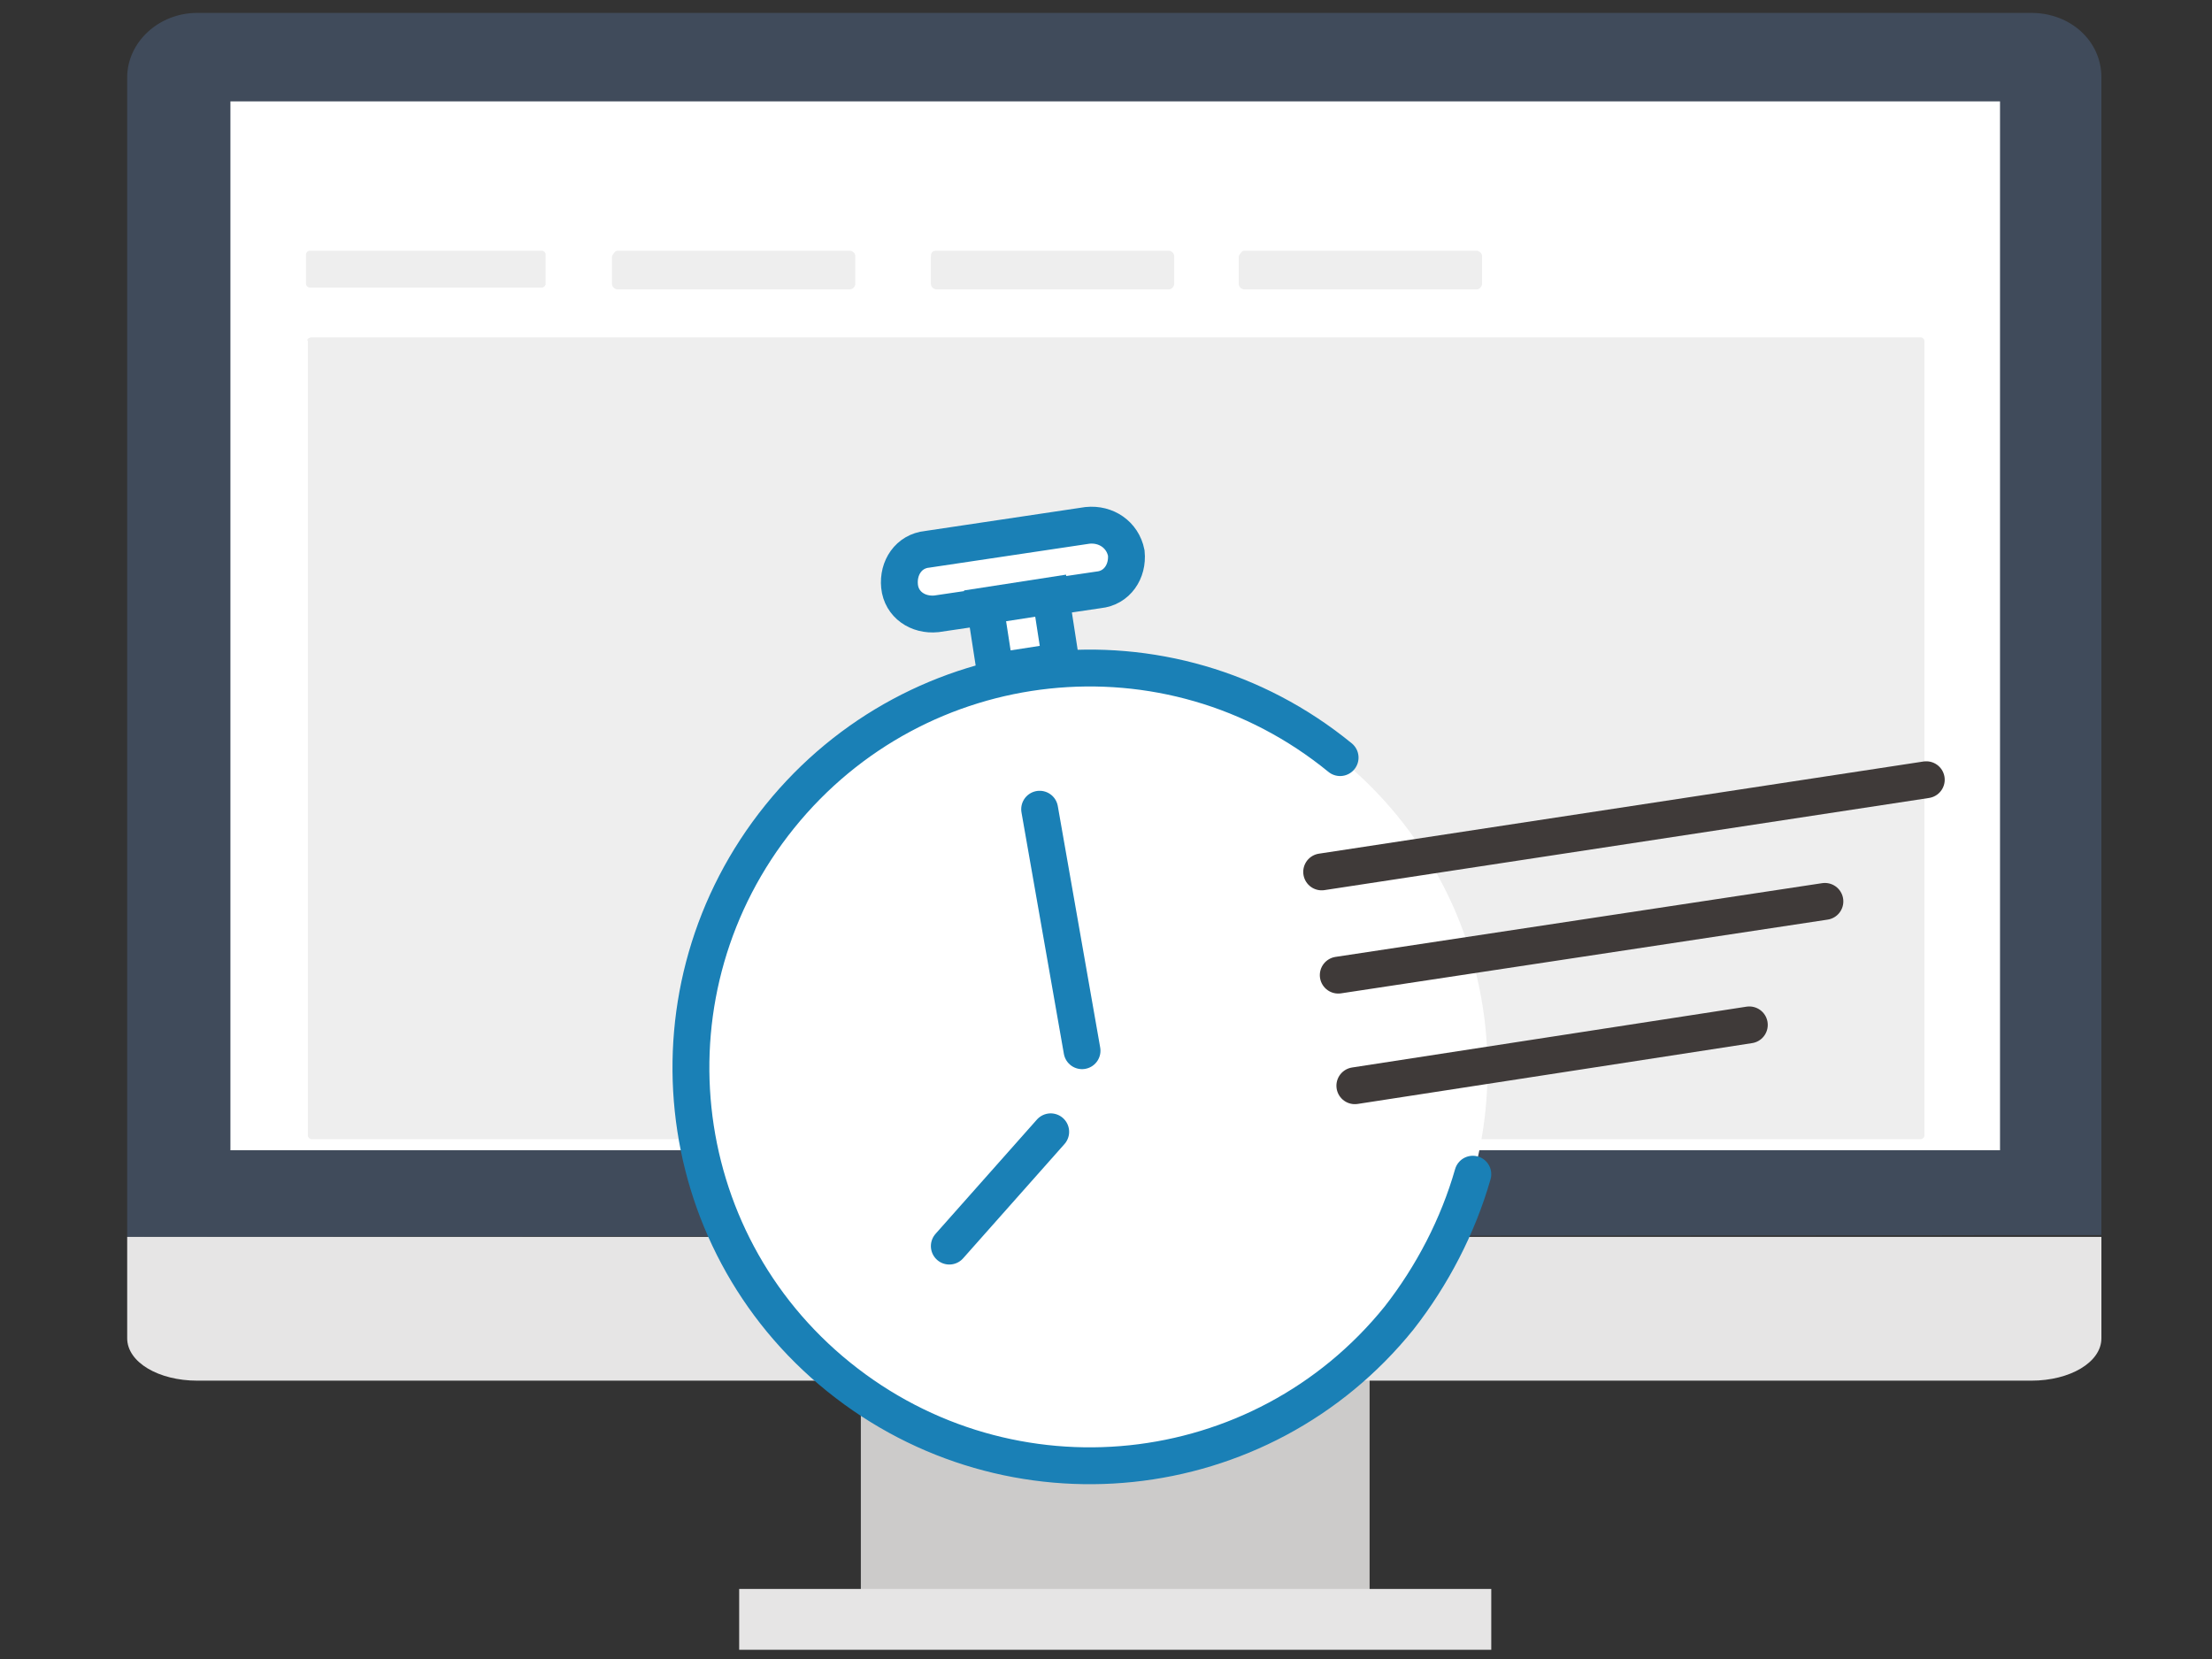 <?xml version="1.0" encoding="utf-8"?>
<!-- Generator: Adobe Illustrator 26.5.0, SVG Export Plug-In . SVG Version: 6.00 Build 0)  -->
<svg version="1.0" xmlns="http://www.w3.org/2000/svg" xmlns:xlink="http://www.w3.org/1999/xlink" x="0px" y="0px"
	 viewBox="0 0 120 90" style="enable-background:new 0 0 120 90;" xml:space="preserve">
<rect x="0" y="0" width="120" height="90" fill="#333333" stroke="none"/>
<style type="text/css">
	.st0{display:none;}
	.st1{display:inline;fill:#FFFFFF;}
	.st2{display:inline;fill:none;stroke:#585857;stroke-width:2;stroke-linecap:round;stroke-miterlimit:10;}
	.st3{display:inline;fill:none;stroke:#585857;stroke-width:2;stroke-miterlimit:10;}
	.st4{display:inline;fill:#F0F0F0;}
	.st5{display:inline;fill:none;stroke:#585857;stroke-linecap:round;stroke-linejoin:round;}
	.st6{display:inline;fill:#585857;}
	.st7{display:inline;fill:none;stroke:#343434;stroke-miterlimit:10;}
	.st8{display:inline;fill:#CCCBCA;}
	.st9{display:inline;fill:#E6E5E5;}
	.st10{display:inline;}
	.st11{clip-path:url(#SVGID_00000062896144767417450480000008098852228533539240_);}
	.st12{fill:#404B5B;}
	.st13{fill:#FFFFFF;}
	.st14{fill:#E6E5E5;}
	.st15{fill:#CCCBCA;}
	.st16{clip-path:url(#SVGID_00000062874521152788865500000015943054650017156797_);}
	.st17{clip-path:url(#SVGID_00000163788490289923066480000005522911915675742394_);}
	.st18{fill:none;stroke:#166C97;stroke-width:2.74;stroke-linecap:round;stroke-miterlimit:22.93;}
	.st19{fill:#1981B7;}
	.st20{fill:none;stroke:#CCCBCA;stroke-linecap:round;stroke-linejoin:round;}
	.st21{clip-path:url(#SVGID_00000137853139447523551140000010694591082866085779_);}
	.st22{clip-path:url(#SVGID_00000116219356644057772510000005811693434584878756_);}
	.st23{fill:none;stroke:#1981B7;stroke-width:1.12;stroke-miterlimit:10;}
	.st24{fill:none;stroke:#1981B7;stroke-width:1.4;stroke-miterlimit:10;}
	.st25{clip-path:url(#SVGID_00000158719690665677499370000001581476016330092938_);}
	.st26{fill:#6CAAC6;}
	.st27{fill:#E7E8E9;}
	.st28{clip-path:url(#SVGID_00000132807171502692051460000010353722879481070525_);}
	.st29{clip-path:url(#SVGID_00000055664517291056108460000010905898930490293669_);}
	.st30{clip-path:url(#SVGID_00000057832497263251857940000006695425461357025215_);}
	.st31{clip-path:url(#SVGID_00000096038259377609804700000007181883817755722402_);}
	.st32{fill:none;stroke:#E7E8E9;stroke-width:1.29;stroke-linecap:round;stroke-linejoin:round;}
	.st33{fill:none;stroke:#E7E8E9;stroke-width:1.29;stroke-miterlimit:10;}
	.st34{fill:none;stroke:#404B5B;stroke-width:3.17;stroke-linecap:round;stroke-linejoin:round;}
	.st35{fill:none;stroke:#E7E8E9;stroke-width:0.73;stroke-linecap:round;stroke-linejoin:round;}
	.st36{fill:none;stroke:#BB105C;stroke-width:1.12;stroke-miterlimit:10;}
	.st37{fill:none;stroke:#BB105C;stroke-width:1.4;stroke-miterlimit:10;}
	.st38{fill:none;stroke:#BB105C;stroke-width:1.09;stroke-miterlimit:10;}
	.st39{fill:none;stroke:#343434;stroke-width:2;stroke-linecap:round;stroke-linejoin:round;}
	.st40{fill:#EEEEEE;}
	.st41{fill:none;stroke:#1A80B6;stroke-width:2;stroke-linecap:round;stroke-miterlimit:10;}
	.st42{fill:none;stroke:#1A80B6;stroke-width:2;stroke-linecap:round;stroke-miterlimit:10;}
	.st43{fill:none;stroke:#3F3A39;stroke-width:2;stroke-linecap:round;stroke-miterlimit:10;}
	.st44{fill:none;stroke:#1A80B6;stroke-width:2;stroke-linecap:round;stroke-linejoin:round;}
</style>
<g id="Livello_1">
	<g id="MONITOR" class="st0">
		<path class="st1" d="M118.4,65v8.9c0,2.6-2.1,4.8-4.8,4.8l0,0H6.3c-2.6,0-4.8-2.1-4.8-4.7l0,0l0,0V8.3c0-2.6,2.1-4.8,4.8-4.8
			h107.4c2.6,0,4.8,2.1,4.8,4.8v45.1"/>
		<path class="st2" d="M118.4,65v8.9c0,2.6-2.1,4.8-4.8,4.8l0,0H6.3c-2.6,0-4.8-2.1-4.8-4.7l0,0l0,0V8.3c0-2.6,2.1-4.8,4.8-4.8
			h107.4c2.6,0,4.8,2.1,4.8,4.8v45.1"/>
		<path class="st1" d="M77.5,89.4h-36l4.4-9.5h27.4L77.5,89.4z"/>
		<path class="st3" d="M77.5,88.4h-36l4.4-9.5h27.4L77.5,88.4z"/>
		<line class="st2" x1="118.4" y1="56.7" x2="118.4" y2="59.2"/>
		<path class="st4" d="M18,8h94.4c0.8,0,1.4,0.6,1.4,1.4v63.1c0,0.8-0.6,1.4-1.4,1.4l0,0H7.6c-0.8,0-1.4-0.6-1.4-1.4l0,0v-63
			C6.1,8.7,6.8,8,7.6,8l0,0h5.2"/>
		<path class="st5" d="M18,8h94.4c0.8,0,1.4,0.6,1.4,1.4v63.1c0,0.8-0.6,1.4-1.4,1.4l0,0H7.6c-0.8,0-1.4-0.6-1.4-1.4l0,0v-63
			C6.1,8.7,6.8,8,7.6,8l0,0h5.2"/>
		<path class="st6" d="M28.5,87.7h60.8c0.2,0,0.4,0.2,0.4,0.4v1.6c0,0.2-0.2,0.4-0.4,0.4H28.5c-0.2,0-0.4-0.2-0.4-0.4V88
			C28.1,87.8,28.3,87.7,28.5,87.7z"/>
		<path class="st1" d="M15.8,15.5h88.3c1.5,0,2.7,1,2.7,2.3v46.7c0,1.3-1.2,2.3-2.7,2.3H15.8c-1.5,0-2.7-1-2.7-2.3V17.8
			C13.1,16.5,14.3,15.5,15.8,15.5"/>
		<path class="st7" d="M15.8,15.5h88.3c1.5,0,2.7,1,2.7,2.3v46.7c0,1.3-1.2,2.3-2.7,2.3H15.8c-1.5,0-2.7-1-2.7-2.3V17.8
			C13.1,16.5,14.3,15.5,15.8,15.5z"/>
	</g>
	<g id="MIGRAZIONE" class="st0">
		<rect x="0.6" y="74.3" class="st8" width="20.9" height="12"/>
		<rect x="0.6" y="86.3" class="st9" width="27.5" height="3.3"/>
		<g class="st10">
			<g>
				<defs>
					<rect id="SVGID_1_" x="0.6" y="0.4" width="118.8" height="89.1"/>
				</defs>
				<clipPath id="SVGID_00000181057771776726375290000008064426881389838515_">
					<use xlink:href="#SVGID_1_"  style="overflow:visible;"/>
				</clipPath>
				<g style="clip-path:url(#SVGID_00000181057771776726375290000008064426881389838515_);">
					<path class="st12" d="M0.4,66.7V3.9c0-1.9,0.8-3.5,1.9-3.5h49.5c1,0,1.9,1.5,1.9,3.5v62.8H0.4z"/>
					<rect x="0.2" y="5.3" class="st13" width="49.1" height="56.5"/>
					<path class="st14" d="M53.7,72c0,1.2-1.5,2.3-3.3,2.3H0v-7.5h53.7V72z"/>
					<rect x="99.1" y="74.3" class="st15" width="20.9" height="12"/>
					<rect x="92.5" y="86.3" class="st14" width="27.5" height="3.3"/>
					<path class="st12" d="M119.6,66.7V3.9c0-1.9-0.8-3.5-1.9-3.5H68.2c-1,0-1.9,1.5-1.9,3.5v62.8H119.6z"/>
					<path class="st14" d="M66.3,72c0,1.2,1.5,2.3,3.3,2.3H120v-7.5H66.3V72z"/>
					<rect x="70.4" y="5.3" class="st13" width="49.3" height="56.5"/>
				</g>
			</g>
		</g>
		<g class="st10">
			<g>
				<defs>
					<rect id="SVGID_00000031168390939333380600000007737352289257462701_" x="0.4" y="6.4" width="47.3" height="50.9"/>
				</defs>
				<clipPath id="SVGID_00000021840180918020377550000003936939170685100950_">
					<use xlink:href="#SVGID_00000031168390939333380600000007737352289257462701_"  style="overflow:visible;"/>
				</clipPath>
				<g style="clip-path:url(#SVGID_00000021840180918020377550000003936939170685100950_);">
					<path class="st12" d="M11.8,62.8l1,3l2.9-1.7L14,59.3L11.8,62.8z"/>
					<path class="st12" d="M16.4,71.9l1.8,1.8l2-4l-2.8-2.8L16.4,71.9z"/>
					<path class="st12" d="M23,75.8h2l0.6-5.1h-3.3L23,75.8z"/>
					<path class="st12" d="M29.9,73.6l1.8-1.8l-1-5l-2.8,2.8L29.9,73.6z"/>
					<path class="st12" d="M35.2,65.8l1-3l-2.3-3.4l-1.6,4.8L35.2,65.8z"/>
				</g>
			</g>
		</g>
		<g class="st10">
			<g>
				<defs>
					<rect id="SVGID_00000132066174859013415960000011670341113756973494_" y="0.4" width="120" height="89.1"/>
				</defs>
				<clipPath id="SVGID_00000109708279640880440150000001244692671679338659_">
					<use xlink:href="#SVGID_00000132066174859013415960000011670341113756973494_"  style="overflow:visible;"/>
				</clipPath>
				<g style="clip-path:url(#SVGID_00000109708279640880440150000001244692671679338659_);">
					<path class="st13" d="M54.9,13.3L54.8,13c-0.7-1.7-2.5-2.6-4.3-2.2L33,14.2c-2.1,0.4-3.4,2.4-3,4.5l0,0l0.5,2.5l1,5l5.1,25.7
						c0.4,2.1,2.4,3.4,4.5,3l0,0l0,0l46-9.1c2.1-0.4,3.4-2.4,3-4.5l-5.3-26.9c-0.4-2.1-2.4-3.4-4.5-3l0,0l-21.1,4.2
						C57.4,15.8,55.6,14.9,54.9,13.3"/>
					<path class="st18" d="M54.9,13.3L54.8,13c-0.7-1.7-2.5-2.6-4.3-2.2L33,14.2c-2.1,0.4-3.4,2.4-3,4.5l0,0l0.5,2.5l1,5l5.1,25.7
						c0.4,2.1,2.4,3.4,4.5,3l0,0l0,0l46-9.1c2.1-0.4,3.4-2.4,3-4.5l-5.3-26.9c-0.4-2.1-2.4-3.4-4.5-3l0,0l-21.1,4.2
						C57.4,15.8,55.6,14.9,54.9,13.3z"/>
				</g>
			</g>
		</g>
		<g id="WP" class="st10">
			<path class="st19" d="M49.8,30.6c-1,4.1,0.5,8.4,3.8,11.1l-1.8-15.2C50.8,27.7,50.1,29.1,49.8,30.6"/>
			<path class="st19" d="M67.9,34.3c0.2-1.1,0.2-2.2-0.2-3.2c-0.3-1-0.7-1.9-0.5-2.8c0.2-1,1.2-1.7,2.3-1.5l0,0h0.1
				c-3.4-5-10.3-6.3-15.3-2.9c-0.5,0.3-0.9,0.7-1.4,1.1c0.2,0.1,0.5,0.1,0.7,0.2c1.1,0.3,2.9,0.5,2.9,0.5c0.2,0,0.4,0.3,0.4,0.5
				s-0.3,0.4-0.5,0.4c0,0-0.6-0.1-1.3-0.2L56.3,39l4-6.5l-0.6-5c-0.6-0.2-1.1-0.4-1.1-0.4c-0.2-0.1-0.3-0.4-0.3-0.6
				c0.1-0.2,0.3-0.3,0.5-0.3c0,0,1.7,0.6,2.8,0.8c1.1,0.3,2.9,0.5,2.9,0.5c0.2,0,0.4,0.3,0.4,0.5s-0.3,0.4-0.5,0.4
				c0,0-0.6-0.1-1.3-0.2l1.2,12.5l1.9-3.3C67.1,36.2,67.7,35.2,67.9,34.3"/>
			<path class="st19" d="M60.5,34.1l-5.4,8.6c2,1.1,4.3,1.6,6.6,1.4c0-0.1,0-0.1,0-0.2L60.5,34.1z"/>
			<path class="st19" d="M71.1,30.2c0,0.4-0.1,0.8-0.2,1.1c-0.3,1.3-0.9,2.6-1.7,3.7l-5.5,8.7C69.4,41.9,72.7,35.9,71.1,30.2
				L71.1,30.2z"/>
			<path class="st19" d="M63.4,20.6C56.5,19,49.6,23.3,48,30.2s2.7,13.8,9.6,15.5c6.9,1.6,13.8-2.7,15.4-9.6
				C74.6,29.1,70.3,22.2,63.4,20.6L63.4,20.6 M57.7,45.1C51.1,43.6,47,37,48.5,30.4s8.1-10.7,14.7-9.2s10.7,8.1,9.2,14.7
				S64.3,46.6,57.7,45.1L57.7,45.1z"/>
		</g>
		<g class="st10">
			<path class="st20" d="M17.5,31.1c0,0,1.8,8.7,10.4,8.7L25,35.5"/>
			<line class="st20" x1="23.9" y1="42.8" x2="27.9" y2="39.7"/>
		</g>
		<g class="st10">
			<path class="st20" d="M92.4,25.8c0,0,8.9-0.1,10.7,8.3l-4.9-1.9"/>
			<line class="st20" x1="105.2" y1="29.5" x2="103.1" y2="34.2"/>
		</g>
	</g>
	<g id="SSL" class="st0">
		<rect x="46.2" y="74.6" class="st8" width="27.6" height="12.1"/>
		<rect x="39.6" y="86.3" class="st9" width="40.8" height="3.3"/>
		<g class="st10">
			<g>
				<path class="st12" d="M6.5,67.2V4.3c0-1.9,1.7-3.5,3.8-3.5h99.5c2.1,0,3.8,1.5,3.8,3.5v62.8L6.5,67.2z"/>
				<rect x="12" y="5.6" class="st13" width="96" height="56.9"/>
				<path class="st14" d="M113.5,72.6c0,1.3-1.7,2.3-3.8,2.3H10.2c-2.1,0-3.8-1-3.8-2.3l0,0v-5.5h107.1V72.6z"/>
			</g>
		</g>
		<g class="st10">
			<g>
				<defs>
					<rect id="SVGID_00000139980329800819250550000012424292463529257915_" x="19.2" y="6.1" width="81.6" height="51.4"/>
				</defs>
				<clipPath id="SVGID_00000178908535916167164010000009494799114041564328_">
					<use xlink:href="#SVGID_00000139980329800819250550000012424292463529257915_"  style="overflow:visible;"/>
				</clipPath>
				<g style="clip-path:url(#SVGID_00000178908535916167164010000009494799114041564328_);">
					<path class="st12" d="M38.9,62.9l1.8,3.1l5-1.7l-2.8-4.9L38.9,62.9z"/>
					<path class="st12" d="M46.8,72.1l3.1,1.8l3.5-4l-4.8-2.8L46.8,72.1z"/>
					<path class="st12" d="M58.2,76.1h3.5l1-5.2h-5.6L58.2,76.1z"/>
					<path class="st12" d="M70.1,73.9l3.1-1.8l-1.7-5l-4.9,2.8L70.1,73.9z"/>
					<path class="st12" d="M79.3,66l1.8-3.1l-4-3.5l-2.8,4.9L79.3,66z"/>
				</g>
			</g>
		</g>
		<g class="st10">
			<g>
				<defs>
					<rect id="SVGID_00000040538271351190442960000011007257357073966472_" x="13.1" y="0" width="93.8" height="90"/>
				</defs>
				<clipPath id="SVGID_00000100356306288790756640000003622166799662462382_">
					<use xlink:href="#SVGID_00000040538271351190442960000011007257357073966472_"  style="overflow:visible;"/>
				</clipPath>
				<g style="clip-path:url(#SVGID_00000100356306288790756640000003622166799662462382_);">
					<path class="st19" d="M39.7,21.7L39.7,21.7c-3.6,0-6.5,2.8-6.5,6.4v2.1c0,3.6,2.8,6.5,6.4,6.5s6.5-2.8,6.5-6.4l0,0l0,0l0,0
						v-2.1C46.1,24.7,43.2,21.8,39.7,21.7L39.7,21.7 M44.5,30c0.1,2.7-2,4.9-4.7,5s-4.9-2-5-4.7c0-0.1,0-0.3,0-0.4v-1.6
						c-0.1-2.7,2-4.9,4.7-5s4.9,2,5,4.7c0,0.1,0,0.3,0,0.4V30z"/>
					<path class="st23" d="M39.7,21.7L39.7,21.7c-3.6,0-6.5,2.8-6.5,6.4v2.1c0,3.6,2.8,6.5,6.4,6.5s6.5-2.8,6.5-6.4l0,0l0,0l0,0
						v-2.1C46.1,24.7,43.3,21.7,39.7,21.7L39.7,21.7z M44.5,30c-0.1,2.7-2.4,4.7-5.1,4.6c-2.5-0.1-4.5-2.2-4.6-4.7v-1.6
						c-0.1-2.7,2-4.9,4.7-5s4.9,2,5,4.7c0,0.1,0,0.3,0,0.4C44.5,28.4,44.5,30,44.5,30z"/>
					<path class="st19" d="M32.8,30.4l13.7,0.1c0.9,0,1.6,0.7,1.6,1.6l0,0L48,40.3c0,0.9-0.7,1.6-1.6,1.6l0,0l-13.7-0.1
						c-0.9,0-1.6-0.7-1.6-1.6l0.1-8.1C31.2,31.1,31.9,30.4,32.8,30.4L32.8,30.4"/>
					<path class="st24" d="M32.8,30.4l13.7,0.1c0.9,0,1.6,0.7,1.6,1.6l0,0L48,40.3c0,0.9-0.7,1.6-1.6,1.6l0,0l-13.7-0.1
						c-0.9,0-1.6-0.7-1.6-1.6l0.1-8.1C31.2,31.1,31.9,30.4,32.8,30.4L32.8,30.4L32.8,30.4z"/>
					<path class="st13" d="M41.6,34.7c0-1-0.8-1.8-1.7-1.8c-1,0-1.8,0.8-1.8,1.7c0,0.7,0.4,1.4,1.1,1.7c-0.1,0.1-0.1,0.3-0.1,0.4
						v1.9c0,0.4,0.4,0.7,0.8,0.7c0.4,0,0.6-0.3,0.7-0.7v-1.9c0-0.2,0-0.3-0.1-0.4C41.1,36.1,41.6,35.4,41.6,34.7"/>
					<path class="st19" d="M53.9,38.2c-0.4-0.3-0.6-0.7-0.6-1.2c0-0.8,0.6-1.5,1.4-1.5l0,0l0,0c0.3,0,0.6,0.1,0.9,0.3
						c1,0.8,2.3,1.3,3.7,1.3c1.3,0,2.1-0.5,2.1-1.4l0,0c0-0.8-0.5-1.2-2.9-1.8c-2.9-0.7-4.8-1.5-4.8-4.4l0,0c0-2.6,2.1-4.3,5-4.3
						c1.6,0,3.2,0.4,4.6,1.3c0.7,0.4,0.9,1.3,0.5,2l0,0c-0.3,0.4-0.7,0.7-1.2,0.7c-0.3,0-0.6-0.1-0.8-0.2c-0.9-0.6-1.9-0.9-3-1
						c-1.2,0-1.8,0.6-1.8,1.2l0,0c0,0.9,0.6,1.2,3.1,1.9c2.9,0.8,4.6,1.8,4.6,4.3l0,0c0,2.9-2.2,4.4-5.3,4.4
						C57.3,39.9,55.4,39.3,53.9,38.2"/>
					<path class="st19" d="M66.8,38.2c-0.6-0.5-0.8-1.4-0.3-2.1c0.3-0.4,0.7-0.6,1.1-0.6l0,0c0.3,0,0.6,0.1,0.9,0.3
						c1.1,0.8,2.3,1.3,3.7,1.3c1.3,0,2.1-0.5,2.1-1.4l0,0c0-0.8-0.5-1.2-2.9-1.8c-2.9-0.7-4.8-1.5-4.8-4.4l0,0c0-2.6,2.1-4.3,5-4.3
						c1.6,0,3.2,0.4,4.6,1.3c0.7,0.4,0.9,1.3,0.5,2c-0.3,0.4-0.7,0.7-1.2,0.7c-0.3,0-0.6-0.1-0.8-0.2c-0.9-0.6-1.9-0.9-3-1
						c-1.2,0-1.8,0.6-1.8,1.2l0,0c0,0.9,0.6,1.2,3.1,1.9c2.9,0.8,4.6,1.8,4.6,4.3l0,0c0,2.9-2.2,4.4-5.3,4.4
						C70.2,39.9,68.3,39.3,66.8,38.2"/>
					<path class="st19" d="M80.2,26.8c0-0.9,0.7-1.6,1.6-1.6s1.6,0.7,1.6,1.6v10h5.8c0.8-0.1,1.5,0.5,1.6,1.3s-0.5,1.5-1.3,1.6
						c-0.1,0-0.2,0-0.2,0h-7.4c-0.9,0-1.6-0.7-1.6-1.6L80.2,26.8L80.2,26.8z"/>
				</g>
			</g>
		</g>
	</g>
	<g id="SUPPORTO" class="st0">
		<rect x="33.1" y="74.6" class="st8" width="27.6" height="12.1"/>
		<rect x="26.5" y="86.7" class="st9" width="40.8" height="3.3"/>
		<g id="Livello_10" class="st10">
			<g>
				<path class="st12" d="M0,66.3V3.5C0,1.5,1.7,0,3.8,0h99.5c2.1,0,3.8,1.5,3.8,3.5v62.8H0z"/>
				<rect x="5.6" y="4.7" class="st13" width="96" height="56.9"/>
				<path class="st14" d="M107.1,71.8c0,1.3-1.7,2.3-3.8,2.3H3.8c-2.1,0-3.8-1-3.8-2.3l0,0v-5.5h107.1V71.8z"/>
			</g>
		</g>
		<g id="WP_00000085225303663385069810000009318438409398370945_" class="st10">
			<path class="st19" d="M37.4,29.9c-1.5,6.2,0.8,12.7,5.7,16.7l-2.7-22.9C38.9,25.5,37.9,27.6,37.4,29.9"/>
			<path class="st19" d="M64.6,35.4c0.4-1.6,0.3-3.2-0.3-4.8c-0.5-1.5-1-2.8-0.7-4.2c0.3-1.6,1.8-2.6,3.4-2.2l0,0l0.2,0.1
				C62,16.7,51.7,14.8,44.1,20c-0.7,0.5-1.4,1.1-2.1,1.7c0.4,0.1,0.7,0.2,1,0.3c1.7,0.4,4.4,0.8,4.4,0.8c0.4,0.1,0.6,0.4,0.5,0.8
				s-0.4,0.6-0.8,0.6c0,0-0.9-0.1-1.9-0.3L47,42.8l6-9.8l-0.9-7.5c-0.9-0.3-1.7-0.6-1.7-0.6C50,24.8,49.9,24.4,50,24
				c0.1-0.3,0.5-0.5,0.8-0.4c0,0,2.6,0.8,4.2,1.2c1.7,0.4,4.4,0.8,4.4,0.8c0.4,0.1,0.6,0.4,0.6,0.8c-0.1,0.4-0.4,0.6-0.8,0.6
				c0,0-0.9-0.1-1.9-0.3l1.8,18.7l2.9-5C63.4,38.3,64.3,36.8,64.6,35.4"/>
			<path class="st19" d="M53.5,35.2l-8.1,13c3,1.7,6.5,2.4,10,2.1c0-0.1-0.1-0.2-0.1-0.2L53.5,35.2z"/>
			<path class="st19" d="M69.5,29.2c-0.1,0.6-0.1,1.1-0.3,1.7c-0.5,2-1.4,3.9-2.6,5.5l-8.3,13.1C67,46.9,71.9,37.9,69.5,29.2
				L69.5,29.2z"/>
			<path class="st19" d="M57.9,14.8c-10.4-2.4-20.8,4-23.2,14.5s4,20.8,14.5,23.2c10.4,2.4,20.8-4,23.2-14.4S68.4,17.3,57.9,14.8
				L57.9,14.8 M49.3,51.7c-9.9-2.3-16.1-12.3-13.8-22.2c2.3-9.9,12.3-16.1,22.2-13.8C67.7,18,73.8,28,71.5,37.9S59.3,54,49.3,51.7
				L49.3,51.7z"/>
		</g>
		<g class="st10">
			<g>
				<defs>
					<rect id="SVGID_00000133524230116024937550000005772645422865350286_" y="0" width="120" height="90"/>
				</defs>
				<clipPath id="SVGID_00000177444512652820607470000000681708755262392506_">
					<use xlink:href="#SVGID_00000133524230116024937550000005772645422865350286_"  style="overflow:visible;"/>
				</clipPath>
				<g style="clip-path:url(#SVGID_00000177444512652820607470000000681708755262392506_);">
					<path class="st13" d="M79.5,57.5l-14-0.1l-2.3-7.9l3.5-6.9l2.8-0.9L78,25.4l11.6-3.7l12.5,5.4l7,11.2l0.5,6.1l3.7,1.2l-0.2,9.6
						l-7.2,3.2l-6,11.9l16.4,6.9l3.5,11.6L59,88.6l0.4-7.9L84.5,66L79.5,57.5z"/>
					<path class="st26" d="M69.1,42.7h3.7V58h-3.7c-3.5,0-6.3-2.8-6.3-6.3l0,0v-2.9C62.8,45.4,65.6,42.7,69.1,42.7"/>
					<path class="st26" d="M107.2,58.2h-3.7V42.9h3.7c3.5,0,6.3,2.8,6.3,6.2l0,0V52C113.5,55.5,110.7,58.2,107.2,58.2"/>
					<path class="st27" d="M101.4,71.2l13.9,6.1l3.5,11.6L58,88.8l0.4-7.9l22.1-12.5l-0.2-6.3l-7-8.6l1-9.1l5.4-12l8.4-1.9l10.6,3
						l3.2,10.9l0.9,8.8l-7,8.8l1.4,7.6L101.4,71.2z"/>
					<path class="st13" d="M87.9,74.4l2.5-3.5l7.2-1.1l3.2,1.1l-1.6,3.5l-7,2.1L87.9,74.4z"/>
					<path class="st12" d="M118.5,80.9c-0.9-2.8-5.3-5.1-9.7-7.2c-1.1-0.5-2.2-1.1-3.2-1.8c-0.6-0.3-1.4,0-1.7,0.6l0,0
						c0,0,0,0.1-0.1,0.1c-0.2,0.6,0,1.1,0.4,1.6c1,0.5,2.1,1.1,3.3,1.8c3.3,1.8,7.9,4,8.4,5.6c0.7,1.6,1,3.2,1,4.9
						c0,0.2,0,0.4-0.2,0.5c-0.7,0.2-1.5,0.3-2.3,0.2h-52c-0.8,0.1-1.7,0-2.5-0.2c-0.1-0.1-0.2-0.3-0.2-0.5c0.2-0.5,0.5-2.1,1.2-5.1
						c0.5-2.1,6.2-5.4,16.5-9.5c1.5-0.5,2.8-1.5,3.9-2.6c0.3-0.6,0.2-1.3-0.4-1.8c-0.5-0.3-1.2-0.2-1.6,0.2
						c-0.7,0.8-1.6,1.4-2.6,1.8c-8.4,3.3-17.2,7.2-18.1,11.2c-0.9,3.5-1.2,5.3-1.2,5.3v0.5c0,0.9,0.3,1.8,0.9,2.5
						c1.3,0.9,2.8,1.3,4.4,1.1h53.4c1.1,0.1,2.2-0.2,3-0.9c0.5-0.6,0.9-1.4,0.9-2.3C119.7,84.8,119.2,82.8,118.5,80.9"/>
					<path class="st12" d="M68.4,59.6h3.9c0.7,0,1.3-0.2,1.8-0.7c0.7-0.8,0.9-1.9,0.7-3v-0.2c0.2,0.2,0.4,0.2,0.7,0.4
						c0.6,1.5,1.4,2.9,2.3,4.2l0.7,1c0.7,1.4,1.7,2.6,3,3.5c2.1,1.6,4.6,2.6,7.2,2.8h0.7c2.6-0.2,5-1.2,6.9-3
						c1.1-0.9,2.1-2.1,2.8-3.3l0.7-1.2c0.9-1.4,1.6-2.8,2.3-4.2l0.5-0.4v0.2c-0.1,1.1,0.1,2.1,0.7,3c0.2,0.2,0.4,0.2,0.5,0.4
						c0,3-0.9,8.8-3.5,9.7c-0.9-0.6-2-0.8-3-0.5L91,69.6c-2,0.6-3.1,2.6-2.6,4.6c0.5,1.9,2.4,3.1,4.4,2.6l0,0l0,0l6.1-1.4
						c2-0.5,3.2-2.4,2.8-4.4v-0.2c3.9-1.9,4.6-8.6,4.6-11.4h2.5c2.1-0.1,4.1-1.3,5.1-3.2c1.6-3.6,1.6-7.8,0-11.4
						c-1.1-1.8-3-3-5.1-3.2c0.1-11.2-8.9-20.3-20-20.4c-11.2-0.1-20.3,8.9-20.4,20v0.4c-2.1,0.1-4.1,1.3-5.1,3.2
						c-1.6,3.6-1.6,7.8,0,11.4C64.3,58.1,66.2,59.4,68.4,59.6 M98.1,73.2L92,74.6c-0.7,0.2-1.4-0.3-1.5-0.9
						c-0.2-0.6,0.2-1.3,0.8-1.5l6.1-1.4h0.4c0.7,0,1.3,0.4,1.4,1.1c0.2,0.6-0.2,1.2-0.8,1.4l0,0L98.1,73.2 M101.2,53.4
						c-0.2,0.2-0.4,0.5-0.7,0.5c-0.5,0-0.9,0.4-1,0.9c-0.6,1.6-1.4,3-2.3,4.4l-0.7,1.2c-0.5,1.1-1.3,2-2.3,2.6
						c-3.3,2.6-5.6,2.5-5.6,2.5h-0.3c-2.1-0.2-4.1-1-5.8-2.3c-1-0.8-1.8-1.7-2.5-2.8l-0.7-1.2c-0.9-1.4-1.7-2.8-2.3-4.4
						c-0.2-0.5-0.7-0.7-1.1-0.9c-0.3-0.1-0.5-0.3-0.7-0.5c-0.2-0.4-0.6-0.6-1-0.7v-4.4c0.6,0,1-0.4,1.2-0.9v-0.2
						c0.1-2.7,0.7-5.4,1.8-7.9c2.1-5.1,6-7.7,11.1-7.7c12.5,0,12.6,14.8,12.6,15.5s1.1,1.2,1.1,1.2v4.6
						C102,52.7,101.5,53,101.2,53.4 M111.4,46.1c1.4,2.9,1.4,6.4,0,9.3c-0.6,0.9-1.7,1.5-2.8,1.6h-3.9V44.5h3.7
						C109.6,44.7,110.6,45.2,111.4,46.1 M88.6,24.3c9.6,0.1,17.4,7.9,17.6,17.6H105c-0.5,0-1,0.1-1.4,0.4
						c-1.1-5.3-4.2-13.4-14.4-13.4s-13.7,8.4-14.9,13.9L74,42.6c-0.5-0.5-1.1-0.7-1.8-0.7H71C71.3,32.3,79,24.6,88.6,24.3
						 M65.7,46.1c0.7-0.9,1.7-1.5,2.8-1.6h3.7v12.6h-3.7c-1.1-0.2-2.1-0.7-2.8-1.6C64.3,52.6,64.3,49.1,65.7,46.1"/>
				</g>
			</g>
		</g>
	</g>
	<g id="BACKUPS">
		<g id="Livello_11">
			<rect x="46.7" y="74.5" class="st15" width="27.6" height="12.1"/>
			<rect x="40.1" y="86.2" class="st14" width="40.8" height="3.3"/>
			<g>
				<path class="st12" d="M6.9,67.1V4.2c0-1.9,1.7-3.5,3.8-3.5h99.5c2.1,0,3.8,1.5,3.8,3.5V67L6.9,67.1z"/>
				<rect x="12.5" y="5.5" class="st13" width="96" height="56.9"/>
				<path class="st14" d="M114,72.6c0,1.3-1.7,2.3-3.8,2.3H10.7c-2.1,0-3.8-1-3.8-2.3l0,0v-5.5H114V72.6z"/>
			</g>
			<g>
				<g>
					<defs>
						<rect id="SVGID_00000011721029353384424580000011421158847897626002_" x="19.7" y="6" width="81.6" height="51.4"/>
					</defs>
					<clipPath id="SVGID_00000000197835068890099650000002384927735347503242_">
						<use xlink:href="#SVGID_00000011721029353384424580000011421158847897626002_"  style="overflow:visible;"/>
					</clipPath>
					<g style="clip-path:url(#SVGID_00000000197835068890099650000002384927735347503242_);">
						<path class="st12" d="M39.4,62.8l1.8,3.1l5-1.7l-2.8-4.9L39.4,62.8z"/>
						<path class="st12" d="M47.3,72l3.1,1.8l3.5-4L49,67.1L47.3,72z"/>
						<path class="st12" d="M58.7,76.1h3.5l1-5.2h-5.6L58.7,76.1z"/>
						<path class="st12" d="M70.6,73.8l3.1-1.8L72,67l-4.9,2.8L70.6,73.8z"/>
						<path class="st12" d="M79.8,65.9l1.8-3.1l-4-3.5l-2.8,4.9L79.8,65.9z"/>
					</g>
				</g>
			</g>
		</g>
		<g id="Livello_13">
			<rect x="14.1" y="7.7" class="st13" width="36.4" height="53.1"/>
			<rect x="57.1" y="7.7" class="st13" width="49.8" height="19.3"/>
		</g>
	</g>
	<g id="SICUREZZA" class="st0">
		<rect x="33.3" y="74.4" class="st8" width="27.6" height="12.1"/>
		<rect x="26.7" y="86.6" class="st9" width="40.8" height="3.3"/>
		<g class="st10">
			<g>
				<defs>
					<rect id="SVGID_00000170253194164261296130000006484845847108177851_" x="0.2" y="-0.1" width="119.6" height="90.2"/>
				</defs>
				<clipPath id="SVGID_00000096027341608377033160000010931045342975198599_">
					<use xlink:href="#SVGID_00000170253194164261296130000006484845847108177851_"  style="overflow:visible;"/>
				</clipPath>
				<g style="clip-path:url(#SVGID_00000096027341608377033160000010931045342975198599_);">
					<path class="st12" d="M0.2,63.4V3.2c0-1.8,1.5-3.3,3.3-3.3h87.1c1.8,0,3.3,1.5,3.3,3.3v60.2H0.2z"/>
					<rect x="6.3" y="6" class="st13" width="81.6" height="51.4"/>
					<path class="st14" d="M94,71.1c0,1.8-1.5,3.3-3.3,3.3H3.5c-1.8,0-3.3-1.5-3.3-3.3l0,0v-7.7H94V71.1z"/>
				</g>
			</g>
		</g>
		<g class="st10">
			<g>
				<defs>
					<rect id="SVGID_00000128451922810643968620000005731032229342854301_" x="6.3" y="5.9" width="81.6" height="51.4"/>
				</defs>
				<clipPath id="SVGID_00000161590387499464772070000010795461241770324911_">
					<use xlink:href="#SVGID_00000128451922810643968620000005731032229342854301_"  style="overflow:visible;"/>
				</clipPath>
				<g style="clip-path:url(#SVGID_00000161590387499464772070000010795461241770324911_);">
					<path class="st12" d="M26,62.8l1.8,3.1l5-1.7L30,59.3L26,62.8z"/>
					<path class="st12" d="M33.9,72l3.1,1.8l3.5-3.9L35.6,67L33.9,72z"/>
					<path class="st12" d="M45.3,76h3.5l1-5.2h-5.6L45.3,76z"/>
					<path class="st12" d="M57.3,73.8l3.1-1.8l-1.7-5l-4.9,2.8L57.3,73.8z"/>
					<path class="st12" d="M66.5,65.9l1.8-3.1l-3.9-3.5l-2.8,4.9L66.5,65.9z"/>
				</g>
			</g>
		</g>
		<g class="st10">
			<g>
				<defs>
					<rect id="SVGID_00000102514594523292175810000008873177167882849412_" x="0.2" y="-0.1" width="119.6" height="90.2"/>
				</defs>
				<clipPath id="SVGID_00000149365450260712933150000012876916078928403118_">
					<use xlink:href="#SVGID_00000102514594523292175810000008873177167882849412_"  style="overflow:visible;"/>
				</clipPath>
				<g style="clip-path:url(#SVGID_00000149365450260712933150000012876916078928403118_);">
					<rect x="11.1" y="12.3" class="st13" width="28.3" height="39"/>
					<rect x="11.1" y="12.3" class="st32" width="28.3" height="39"/>
					<rect x="44.5" y="12.3" class="st13" width="38.7" height="14.2"/>
					<rect x="44.5" y="12.3" class="st32" width="38.7" height="14.2"/>
					<rect x="44.5" y="29.9" class="st13" width="38.7" height="21.3"/>
					<rect x="44.5" y="29.9" class="st32" width="38.7" height="21.3"/>
					<line class="st33" x1="48" y1="35.5" x2="78.2" y2="35.5"/>
					<line class="st33" x1="48" y1="38.9" x2="78.2" y2="38.9"/>
					<line class="st33" x1="48" y1="42.3" x2="78.2" y2="42.3"/>
					<line class="st33" x1="48" y1="45.7" x2="78.2" y2="45.7"/>
					<rect x="13.8" y="25.2" class="st27" width="22.8" height="5.6"/>
					<rect x="13.8" y="18.2" class="st27" width="22.8" height="5.6"/>
					<rect x="13.8" y="32.4" class="st27" width="22.8" height="5.6"/>
					<rect x="13.8" y="39.5" class="st27" width="22.8" height="5.6"/>
					<path class="st13" d="M63.5,39c1.8,18.9,10.4,36.5,24.3,49.5C120.3,63.6,118.2,27,118.2,27c-9.4-0.8-18.6-3.3-27.1-7.4
						c-8.9,3.3-18.2,4.9-27.7,4.8c-0.4,3.3-0.5,6.7-0.3,10L63.5,39z"/>
					<path class="st34" d="M63.5,39c1.8,18.9,10.4,36.5,24.3,49.5C120.3,63.6,118.2,27,118.2,27c-9.4-0.8-18.6-3.3-27.1-7.4
						c-8.9,3.3-18.2,4.9-27.7,4.8c-0.4,3.3-0.5,6.7-0.3,10L63.5,39z"/>
					<path class="st35" d="M103,67c7.2-10.9,11-23.6,11-36.7c-8.1-0.7-15.9-2.8-23.2-6.4c-7.6,2.8-15.6,4.2-23.7,4.1
						c-0.3,2.9-0.4,5.7-0.2,8.6l0.3,4C68.7,56.9,76.1,71.9,88,83c4.7-3.6,8.9-7.8,12.5-12.6L103,67z"/>
					<path class="st36" d="M89.6,39.4L89.6,39.4c-3.6,0-6.5,2.8-6.5,6.4v2.1c0,3.6,2.9,6.4,6.5,6.4c3.4,0,6.2-2.7,6.4-6.1v-0.1V48
						v-2.1C96,42.4,93.2,39.5,89.6,39.4z M94.4,47.7c0.1,2.7-2,4.9-4.7,5s-4.9-2-5-4.7c0-0.1,0-0.3,0-0.4V46c0-2.7,2.2-4.8,4.9-4.8
						c2.7,0,4.8,2.2,4.8,4.9l0,0L94.4,47.7z"/>
					<path class="st13" d="M82.7,48.1l13.7,0.1c0.9,0,1.6,0.7,1.6,1.6l0,0L97.9,58c0,0.9-0.7,1.6-1.6,1.6l0,0l-13.7-0.1
						c-0.9,0-1.6-0.7-1.6-1.6l0.1-8.1C81.1,48.8,81.8,48.1,82.7,48.1L82.7,48.1L82.7,48.1"/>
					<path class="st37" d="M82.7,48.1l13.7,0.1c0.9,0,1.6,0.7,1.6,1.6l0,0L97.9,58c0,0.9-0.7,1.6-1.6,1.6l0,0l-13.7-0.1
						c-0.9,0-1.6-0.7-1.6-1.6l0.1-8.1C81.1,48.8,81.8,48.1,82.7,48.1L82.7,48.1L82.7,48.1z"/>
					<path class="st38" d="M91.5,52.4c0-1-0.8-1.8-1.7-1.8S88,51.4,88,52.4c0,0.7,0.5,1.4,1.1,1.7C89,54.2,89,54.3,89,54.5v1.9
						c0,0.4,0.4,0.7,0.8,0.7s0.6-0.3,0.7-0.7v-1.9c0-0.2,0-0.3-0.1-0.4C91,53.8,91.5,53.1,91.5,52.4z"/>
				</g>
			</g>
		</g>
	</g>
	<g id="DOMINIO" class="st0">
		<g class="st10">
			<path class="st39" d="M35.4,38.6c3.4-14,17.2-22.5,30.7-19c9.1,2.5,16.1,9.8,18.3,19"/>
			<path class="st39" d="M35.4,38.6c2.8-4.8,12.7-8.3,24.6-8.3s21.6,3.6,24.3,8.3"/>
			<polyline class="st39" points="33.8,42.9 36.4,53.7 40.6,44.9 44.7,53.8 47.4,42.9 			"/>
			<polyline class="st39" points="53.1,42.9 55.7,53.7 59.9,44.9 64,53.8 66.6,42.9 			"/>
			<polyline class="st39" points="72.6,42.9 75.2,53.7 79.4,44.9 83.6,53.8 86.2,42.9 			"/>
			<path class="st39" d="M37.9,57.8c6.8,12.6,22.2,17.1,34.3,10.1c4.1-2.4,7.4-5.9,9.7-10.1"/>
			<path class="st39" d="M37.9,57.8c4.3,2.9,12.5,4.9,22,4.9s17.7-1.9,22-4.9"/>
			<path class="st39" d="M46.7,38.6c1.5-11.4,6.8-19.8,13.3-19.8s11.7,8.4,13.1,19.8"/>
			<path class="st39" d="M48.1,57.8c2.3,8,6.8,13.4,11.8,13.4s9.5-5.4,11.8-13.4"/>
		</g>
	</g>
	<g id="Livello_4">
		<path class="st40" d="M16.9,18.3h87.3c0.1,0,0.2,0.1,0.2,0.2v43.1c0,0.1-0.1,0.2-0.2,0.2H16.9c-0.1,0-0.2-0.1-0.2-0.2V18.5
			C16.6,18.4,16.8,18.3,16.9,18.3z"/>
		<path class="st40" d="M16.8,13.6h12.6c0.1,0,0.2,0.1,0.2,0.2v1.6c0,0.1-0.1,0.2-0.2,0.2H16.8c-0.1,0-0.2-0.1-0.2-0.2v-1.6
			C16.6,13.7,16.7,13.6,16.8,13.6z"/>
		<path class="st40" d="M33.5,13.6h12.6c0.1,0,0.3,0.1,0.3,0.3v1.5c0,0.1-0.1,0.3-0.3,0.3H33.5c-0.1,0-0.3-0.1-0.3-0.3v-1.5
			C33.3,13.7,33.4,13.6,33.5,13.6z"/>
		<path class="st40" d="M50.8,13.6h12.6c0.1,0,0.3,0.1,0.3,0.3v1.5c0,0.1-0.1,0.3-0.3,0.3H50.8c-0.1,0-0.3-0.1-0.3-0.3v-1.5
			C50.5,13.7,50.6,13.6,50.8,13.6z"/>
		<path class="st40" d="M67.5,13.6h12.6c0.1,0,0.3,0.1,0.3,0.3v1.5c0,0.1-0.1,0.3-0.3,0.3H67.5c-0.1,0-0.3-0.1-0.3-0.3v-1.5
			C67.3,13.7,67.4,13.6,67.5,13.6z"/>
	</g>
</g>
<g id="Livello_2">
</g>
<g id="Livello_3">
	<g id="Livello_5_00000069394728729249270970000009914660052433015444_">
		<path class="st13" d="M59,36.3L59,36.3c12,0,21.7,9.7,21.7,21.7l0,0c0,12-9.7,21.7-21.7,21.7s-21.7-9.7-21.7-21.7S47,36.3,59,36.3
			"/>
		<path class="st41" d="M79.9,63.7c-0.8,2.8-2.2,5.5-4,7.8c-7.5,9.3-21.1,10.7-30.4,3.2c-9.3-7.5-10.7-21.1-3.2-30.4
			c7.5-9.3,21.1-10.8,30.4-3.2"/>
		<path class="st13" d="M59.6,28.5c1-0.1,1.9,0.5,2.1,1.5l0,0c0.1,1-0.5,1.9-1.5,2l-8.8,1.3l0,0c-1,0.1-1.9-0.5-2-1.5l0,0l0,0
			c-0.1-1,0.5-1.9,1.5-2L59.6,28.5"/>
		<path class="st41" d="M59,28.5c1-0.1,1.9,0.5,2.1,1.5l0,0c0.1,1-0.5,1.9-1.5,2l-8.8,1.3l0,0c-1,0.1-1.9-0.5-2-1.5l0,0l0,0
			c-0.1-1,0.5-1.9,1.5-2L59,28.5L59,28.5z"/>
		<rect x="53.7" y="32.6" transform="matrix(0.988 -0.153 0.153 0.988 -4.604 8.874)" class="st13" width="3.6" height="3.6"/>
		<rect x="53.7" y="32.6" transform="matrix(0.988 -0.153 0.153 0.988 -4.604 8.874)" class="st42" width="3.6" height="3.6"/>
		<line class="st43" x1="71.7" y1="47.3" x2="104.5" y2="42.3"/>
		<line class="st43" x1="72.6" y1="52.9" x2="99" y2="48.9"/>
		<line class="st43" x1="73.5" y1="58.9" x2="94.9" y2="55.6"/>
		<line class="st44" x1="58.7" y1="57" x2="56.4" y2="43.9"/>
		<line class="st44" x1="51.5" y1="67.6" x2="57" y2="61.4"/>
	</g>
</g>
</svg>
